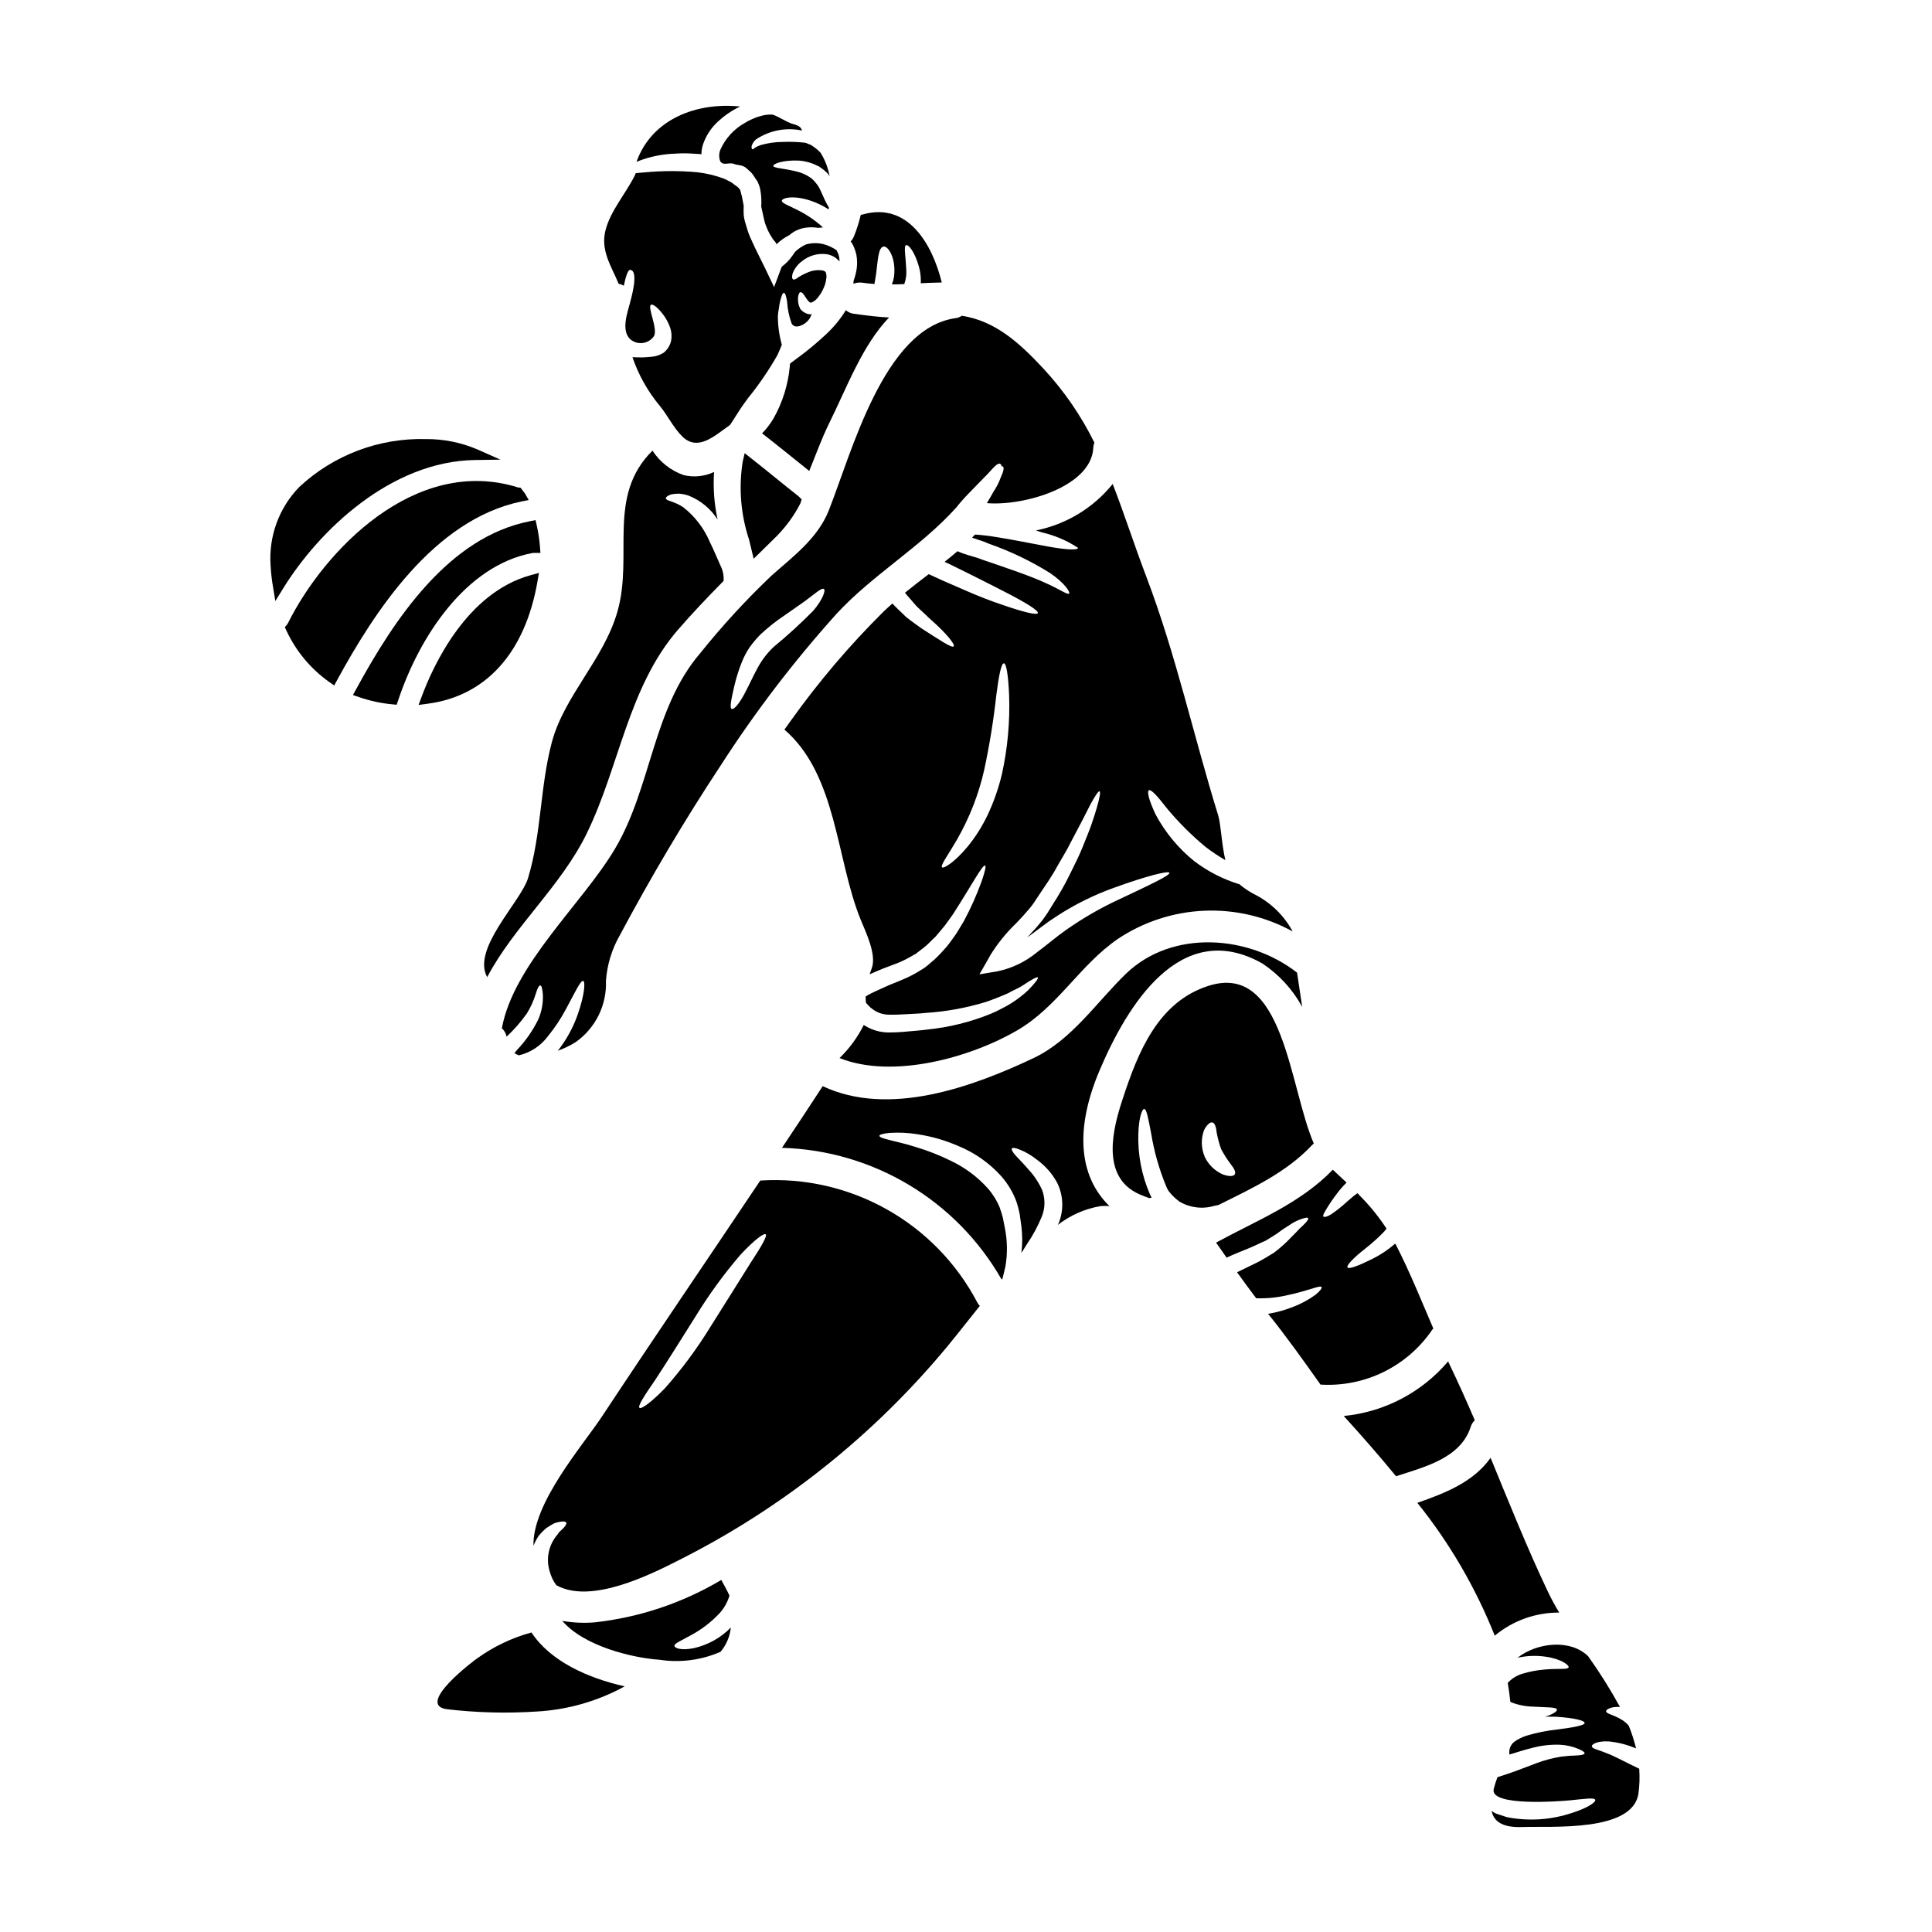 <?xml version="1.0" encoding="UTF-8"?>
<!-- Uploaded to: ICON Repo, www.iconrepo.com, Generator: ICON Repo Mixer Tools -->
<svg fill="#000000" width="800px" height="800px" version="1.1" viewBox="144 144 512 512" xmlns="http://www.w3.org/2000/svg">
 <g>
  <path d="m273.11 402.95c7.086-13.465 19.582-24.109 26.414-38.141 8.598-17.645 10.957-38.539 23.988-53.734 3.988-4.609 8.086-8.906 12.242-13.117 0.109-1.375-0.164-2.754-0.785-3.988-0.938-2.078-1.789-4.184-2.875-6.371-1.531-3.617-3.961-6.781-7.055-9.195-0.543-0.359-1.117-0.672-1.711-0.941-0.543-0.223-0.996-0.395-1.398-0.566-0.938-0.254-1.48-0.543-1.48-0.855s0.484-0.684 1.398-1.023v0.004c0.668-0.125 1.344-0.191 2.019-0.203 0.883 0.062 1.754 0.234 2.59 0.512 3.176 1.254 5.875 3.473 7.715 6.352-0.906-4.133-1.223-8.375-0.941-12.598-2.512 1.176-5.352 1.469-8.051 0.828-3.398-1.191-6.305-3.473-8.266-6.492-12.203 12.066-5.012 27.695-9.281 42.637-3.613 12.668-14.113 22.344-17.391 34.637-3.148 11.84-2.731 24.223-6.297 35.977-1.926 6.359-15.012 18.738-10.836 26.281z"/>
  <path d="m345.97 289.88c1.301-1.27 2.578-2.527 3.883-3.824 2.5-2.535 4.602-5.438 6.234-8.605l0.367-1.109-0.789-0.789c-2.066-1.629-4.121-3.289-6.172-4.949-2.051-1.656-4.203-3.402-6.324-5.07l-1.824-1.441-0.527 2.266v0.008c-1.09 6.914-0.512 13.988 1.688 20.633l1.223 5.066z"/>
  <path d="m363.61 279.34c-2.961 7.398-9.504 12.18-15.227 17.273v0.004c-6.731 6.41-13.027 13.266-18.844 20.516-12.594 14.688-12.918 35.719-22.656 51.957-8.621 14.457-26.809 30.539-29.883 47.418h0.004c0.645 0.586 1.082 1.363 1.25 2.219 1.988-1.852 3.785-3.902 5.352-6.121 1.023-1.645 1.824-3.414 2.391-5.266 0.43-1.449 0.828-2.219 1.18-2.188 0.355 0.031 0.57 0.883 0.684 2.391l0.004-0.004c0.109 2.277-0.309 4.547-1.227 6.633-1.441 2.945-3.32 5.648-5.578 8.027-0.227 0.285-0.484 0.566-0.738 0.883v-0.004c0.371 0.238 0.77 0.441 1.18 0.598 3.074-0.723 5.797-2.504 7.684-5.035 1.859-2.281 3.492-4.742 4.867-7.348 2.449-4.523 3.812-7.543 4.5-7.34 0.598 0.168 0.395 3.543-1.395 8.738-1.062 3.094-2.578 6.012-4.5 8.66-0.266 0.383-0.551 0.754-0.855 1.109 1.676-0.582 3.281-1.355 4.781-2.305 5.242-3.707 8.25-9.809 8-16.223 0.297-4.227 1.543-8.332 3.641-12.012 8.172-15.312 17.133-30.48 26.699-44.965 9.148-14.219 19.426-27.676 30.734-40.246 9.652-10.473 22.203-17.617 31.707-28.148h0.004c1.07-1.363 2.223-2.664 3.441-3.898 2.047-2.109 3.938-4.043 5.293-5.441 1.336-1.508 2.336-2.617 2.961-2.301 0.195 0.082 0.312 0.344 0.395 0.652 0.113 0 0.254 0 0.312 0.059 0.43 0.34 0.113 1.422-0.594 2.961 0 0.055 0 0.082-0.031 0.109h-0.004c-0.465 1.27-1.086 2.477-1.848 3.59-0.512 0.938-1.109 1.969-1.762 3.043 9.648 0.828 27.723-4.297 28.207-14.684h-0.004c0.027-0.469 0.121-0.926 0.281-1.367-3.5-7.098-8.008-13.656-13.379-19.469-6.805-7.34-13.035-12.75-21.746-14.145h-0.004c-0.508 0.371-1.105 0.598-1.734 0.656-18.945 2.715-27.465 35.695-33.543 51.012zm-4.07 26.496c-3.34 3.387-6.856 6.598-10.531 9.621-1.762 1.668-3.234 3.621-4.356 5.777-1.109 2.019-1.992 4.039-2.875 5.691-1.68 3.414-3.273 5.234-3.871 4.953-0.598-0.285-0.113-2.59 0.711-6.148h0.004c0.504-2.176 1.18-4.309 2.019-6.375 0.535-1.328 1.203-2.594 1.996-3.785 0.855-1.184 1.797-2.309 2.812-3.359 2.047-1.914 4.246-3.656 6.578-5.207 1.934-1.367 3.727-2.617 5.207-3.641 2.848-2.109 4.5-3.672 5.117-3.273 0.492 0.324-0.25 2.731-2.812 5.746z"/>
  <path d="m355.27 238.93-1.906 1.422c-0.004 0.246-0.023 0.492-0.059 0.738-0.449 4.844-1.914 9.535-4.297 13.777-0.855 1.441-1.879 2.777-3.043 3.981 4.211 3.273 8.336 6.633 12.492 9.961 1.707-4.211 3.273-8.539 5.293-12.668 4.695-9.473 8.738-20.578 15.855-28.004-3.047-0.141-6.066-0.539-9.395-0.996v0.004c-0.758-0.105-1.469-0.434-2.047-0.938-1.449 2.352-3.211 4.496-5.238 6.375-2.422 2.269-4.977 4.391-7.656 6.348z"/>
  <path d="m309.31 219.73c0.57-2.644 1.109-4.238 1.68-4.211 2.418 0.168 0.254 7.629-0.027 8.711-0.711 2.703-2.394 7.312 0.027 9.648v-0.004c0.91 0.801 2.121 1.172 3.32 1.023 1.203-0.145 2.285-0.797 2.981-1.789 1.137-1.938-1.762-7.656-0.789-8.34 0.395-0.254 1.574 0.457 3.016 2.305 0.922 1.145 1.637 2.445 2.106 3.84 0.344 1.035 0.43 2.141 0.254 3.219-0.242 1.324-0.961 2.519-2.019 3.356l-0.059 0.027c-0.93 0.594-1.996 0.945-3.102 1.027-0.789 0.082-1.594 0.141-2.363 0.168-0.91 0-1.824 0-2.731-0.055h0.004c1.59 4.672 4.019 9.012 7.168 12.809 2.164 2.59 3.672 5.902 6.094 8.266 4.184 4.012 8.66-0.395 12.547-3.074 0.113-0.172 0.227-0.316 0.344-0.484 0.652-0.996 1.34-2.051 2.019-3.148 0.742-1.18 1.574-2.301 2.422-3.473 2.91-3.586 5.523-7.406 7.812-11.422 0.457-1.023 0.855-1.934 1.18-2.754-0.691-2.453-1.043-4.992-1.051-7.543 0.023-0.613 0.098-1.223 0.227-1.82 0.086-0.789 0.227-1.508 0.344-2.078 0.371-1.508 0.684-2.336 1.023-2.336s0.629 0.883 0.855 2.391h-0.004c0.125 1.945 0.523 3.859 1.18 5.695 0.148 0.312 0.402 0.562 0.715 0.707 0 0.031 0.027 0.031 0.141 0.059 0.113 0.027 0.512 0.113 0.426 0.055v0.004c0.219 0.008 0.441-0.012 0.656-0.059 1.148-0.301 2.148-1.008 2.816-1.988 0.254-0.254 0.453-1.18 0.68-1.18l0.004-0.004c-0.699 0.086-1.402-0.074-1.992-0.453-0.445-0.238-0.832-0.566-1.137-0.965-0.18-0.383-0.332-0.777-0.457-1.184-0.121-0.578-0.172-1.172-0.145-1.762 0.113-0.969 0.344-1.453 0.684-1.48 0.344-0.027 0.707 0.371 1.137 1.051 0.395 0.598 1.109 1.793 1.648 1.734h0.004c0.836-0.328 1.547-0.914 2.023-1.676 0.5-0.648 0.922-1.355 1.25-2.106 0.195-0.395 0.285-0.711 0.426-1.055l0.199-0.789 0.055-0.199v-0.086l0.027-0.285h0.004c0.145-0.57 0.125-1.172-0.055-1.734-0.086-0.227-0.227-0.457-0.789-0.598-1.266-0.223-2.566-0.086-3.758 0.395-0.93 0.363-1.828 0.812-2.676 1.336-0.652 0.484-1.137 0.789-1.449 0.625-0.312-0.16-0.395-0.68-0.145-1.594 0.508-1.328 1.398-2.477 2.562-3.297 1.75-1.395 3.977-2.047 6.207-1.824 1.426 0.152 2.734 0.859 3.641 1.969 0.043-0.984-0.195-1.961-0.688-2.816l-0.082-0.172v-0.004c-1.039-0.723-2.191-1.262-3.414-1.594-1.535-0.391-3.144-0.371-4.668 0.059-1.008 0.441-1.93 1.047-2.734 1.797-0.082 0.066-0.156 0.141-0.227 0.223-0.227 0.316-0.426 0.625-0.68 0.996-0.758 1.094-1.691 2.059-2.758 2.852-0.066 0.105-0.125 0.219-0.168 0.336l-1.906 5.098-2.394-5.012c-1.082-2.273-2.363-4.641-3.586-7.398h0.004c-0.516-1.059-0.938-2.164-1.254-3.301l-0.512-1.707c-0.059-0.371-0.141-0.395-0.227-1.023l-0.086-0.789c-0.043-0.758-0.043-1.52 0-2.277-0.023-0.223-0.059-0.441-0.117-0.656-0.199-1.219-0.473-2.43-0.824-3.617l-0.594-0.68c-0.344-0.254-0.711-0.539-1.082-0.789v0.004c-0.352-0.324-0.75-0.59-1.184-0.789-0.484-0.195-0.883-0.512-1.395-0.68h0.004c-2.285-0.859-4.664-1.434-7.086-1.711-4.641-0.422-9.309-0.414-13.945 0.027-0.883 0.086-1.676 0.141-2.391 0.199-0.113 0.223-0.168 0.426-0.254 0.625-2.363 4.781-6.465 9.363-7.769 14.562-1.34 5.348 1.535 9.418 3.5 14.145l-0.004 0.008c0.484 0.074 0.949 0.25 1.359 0.516z"/>
  <path d="m334.9 183.69c-0.395 0.973-0.406 2.062-0.027 3.043 0.852 1.34 2.445 0.141 3.699 0.738 1.023 0.371 2.074 0.172 3.148 1.027 0.43 0.371 0.883 0.789 1.312 1.18h-0.004c0.336 0.363 0.633 0.758 0.883 1.184l0.371 0.566 0.199 0.289 0.082 0.141 0.059 0.055c0.027 0.059 0.168 0.289 0.168 0.289l0.004-0.004c0.285 0.59 0.504 1.211 0.652 1.852 0.297 1.547 0.395 3.125 0.289 4.695 0.227 0.996 0.453 1.969 0.652 2.961l0.285 1.18 0.059 0.227 0.027 0.086 0.227 0.598v0.004c0.27 0.777 0.613 1.531 1.023 2.246l0.789 1.277c0.34 0.512 0.996 1.027 0.996 1.508 0-0.113 0.168-0.285 0.312-0.395l-0.004 0.004c0.906-0.848 1.934-1.555 3.047-2.106 0.027-0.027 0.055-0.027 0.082-0.055 0.535-0.469 1.133-0.863 1.77-1.184 0.527-0.246 1.082-0.445 1.648-0.598 1.074-0.242 2.176-0.32 3.273-0.223 0.332 0.02 0.668 0.055 0.996 0.109 0.371-0.055 0.789-0.082 1.18-0.109-1.988-1.82-4.219-3.352-6.633-4.555-2.394-1.254-4.383-1.883-4.269-2.535 0.086-0.57 1.91-1.25 5.293-0.625 2.527 0.523 4.93 1.516 7.086 2.93 0.055-0.145 0.09-0.301 0.109-0.453-1.648-2.676-2.16-5.066-3.356-6.402v-0.004c-0.316-0.434-0.68-0.828-1.082-1.18l-0.141-0.113h-0.004c0.02-0.016 0.043-0.016 0.062 0l-0.086-0.027-0.027-0.027-0.395-0.285c-0.254-0.145-0.543-0.371-0.789-0.484-0.824-0.453-1.703-0.797-2.617-1.027-3.699-0.938-6.297-0.91-6.316-1.535-0.059-0.457 2.273-1.574 6.801-1.395 1.316 0.105 2.613 0.402 3.84 0.883 0.293 0.113 0.578 0.246 0.855 0.395l0.457 0.199 0.113 0.055 0.227 0.168 0.254 0.172 0.004 0.004c0.684 0.453 1.312 0.98 1.879 1.574 0.168 0.195 0.312 0.453 0.484 0.68-0.391-2.152-1.172-4.215-2.309-6.086l-0.082-0.113v-0.004c-0.523-0.578-1.117-1.094-1.766-1.535-0.285-0.172-0.566-0.43-0.855-0.57-0.281-0.086-0.555-0.191-0.824-0.312l-0.395-0.195 0.004-0.004c-0.207-0.043-0.418-0.07-0.629-0.086-1.828-0.184-3.672-0.242-5.508-0.168-2.055 0-4.094 0.297-6.062 0.883-0.469 0.184-0.926 0.402-1.367 0.652-0.285 0.316-0.539 0.457-0.68 0.395s-0.227-0.34-0.199-0.789c0.215-0.723 0.641-1.367 1.223-1.848 3.578-2.371 7.957-3.203 12.156-2.309-0.43-1.395-1.738-1.48-2.848-1.879-1.68-0.652-3.188-1.68-4.867-2.336v0.004c-0.457-0.043-0.914-0.043-1.367 0-0.621 0.039-1.23 0.156-1.824 0.344-0.762 0.188-1.504 0.453-2.219 0.785-0.684 0.285-1.34 0.629-1.969 1.023-2.91 1.605-5.215 4.117-6.562 7.152z"/>
  <path d="m370.02 208.88 0.395 0.883-0.004-0.004c0.23 0.574 0.41 1.164 0.539 1.766 0.219 1.203 0.246 2.434 0.09 3.644-0.172 1.105-0.449 2.191-0.828 3.242 0 0.227-0.027 0.512-0.055 0.789 0.742-0.289 1.543-0.387 2.332-0.289 1.082 0.172 2.16 0.254 3.242 0.344 0.141-0.855 0.316-1.734 0.457-2.754 0.457-3.477 0.539-6.773 1.879-7.144 1.18-0.395 3.445 2.93 2.875 7.797-0.109 0.758-0.301 1.5-0.566 2.219 1.082 0 2.191-0.027 3.269-0.086 0.465-1.312 0.641-2.711 0.516-4.098-0.172-3.543-0.684-5.902-0.059-6.203s2.277 1.648 3.418 5.664h-0.004c0.32 1.129 0.496 2.297 0.512 3.473 0.02 0.312 0.012 0.625-0.027 0.934 1.879-0.082 3.727-0.168 5.578-0.195-2.504-10.234-9.055-21.461-20.977-18.016l-0.484 0.082h0.004c-0.469 1.98-1.086 3.922-1.852 5.809-0.211 0.465-0.488 0.898-0.828 1.281 0.059 0.082 0.141 0.168 0.199 0.254 0.121 0.18 0.234 0.324 0.379 0.609z"/>
  <path d="m314.23 186.3c2.707-0.922 5.535-1.453 8.395-1.574h0.172c1.496-0.113 3-0.121 4.496-0.031 0.855 0.027 1.734 0.113 2.59 0.168 0.008-0.887 0.152-1.77 0.43-2.617 0.781-2.285 2.121-4.34 3.894-5.977 1.531-1.441 3.254-2.668 5.117-3.644 0.285-0.141 0.539-0.254 0.824-0.395-11.414-1.18-23.395 3.215-27.465 14.656 0.371-0.145 0.789-0.316 1.18-0.457v0.004c0.125-0.031 0.25-0.078 0.367-0.133z"/>
  <path d="m284.84 576.62c-5.164 1.41-10.031 3.731-14.375 6.856-0.855 0.57-16.25 12.156-8.199 13.465 7.981 0.945 16.031 1.156 24.055 0.625 8.141-0.461 16.074-2.734 23.223-6.66-9.734-2.191-19.668-6.633-24.703-14.285z"/>
  <path d="m523.51 496.47c0.09-0.148 0.207-0.281 0.34-0.391-3.188-7.426-6.176-14.887-9.875-22.113-0.086-0.141-0.141-0.254-0.227-0.395-1.883 1.637-3.969 3.023-6.203 4.129-3.758 1.852-6.066 2.676-6.434 2.191-0.371-0.484 1.453-2.449 4.641-4.953l-0.004 0.004c1.785-1.391 3.469-2.902 5.039-4.527 0.234-0.262 0.453-0.539 0.652-0.828-2.102-3.211-4.535-6.199-7.258-8.906v-0.027c-0.141-0.145-0.285-0.289-0.426-0.457-0.086 0.078-0.18 0.145-0.281 0.203-0.887 0.625-1.766 1.422-2.59 2.133-1.301 1.203-2.691 2.309-4.156 3.301-1.109 0.68-1.824 0.789-2.023 0.539-0.199-0.246 0.172-0.91 0.789-1.938h-0.004c0.891-1.469 1.863-2.887 2.91-4.25 0.746-0.988 1.566-1.922 2.449-2.789-1.18-1.109-2.391-2.246-3.641-3.414-8.598 8.934-20.234 13.488-30.938 19.32 0.938 1.34 1.879 2.648 2.785 3.988 2.219-1.027 4.328-1.852 6.207-2.621 1.508-0.625 3.016-1.422 4.152-1.879 1.281-0.824 2.59-1.535 3.543-2.273s1.969-1.34 2.875-1.938c0.762-0.527 1.586-0.965 2.449-1.309 1.426-0.566 2.25-0.707 2.394-0.426 0.141 0.285-0.395 0.969-1.398 1.938h-0.004c-0.641 0.566-1.246 1.176-1.816 1.816-0.738 0.738-1.574 1.594-2.508 2.535-1.043 1.004-2.144 1.945-3.301 2.82-1.574 0.969-2.93 1.824-4.555 2.644-1.703 0.855-3.5 1.68-5.262 2.562 1.648 2.305 3.356 4.613 5.066 6.887h-0.004c2.894 0.102 5.785-0.195 8.598-0.883 2.644-0.543 4.723-1.25 6.176-1.652 1.48-0.48 2.391-0.707 2.559-0.426 0.168 0.285-0.371 1.023-1.621 2.051-1.883 1.363-3.938 2.465-6.117 3.273-2.074 0.812-4.231 1.406-6.43 1.766 4.891 6.062 9.391 12.406 13.887 18.754h-0.004c11.715 0.719 22.941-4.773 29.566-14.461z"/>
  <path d="m491.71 447.46c0.145-0.148 0.297-0.293 0.457-0.426-6.519-15.055-7.941-48.152-27.895-41.781-13.383 4.269-18.668 17.531-22.738 29.941-2.422 7.316-6.148 20.637 4.414 25.301 0.883 0.395 1.762 0.711 2.644 1.027 0.195-0.07 0.402-0.109 0.609-0.125-0.141-0.285-0.312-0.543-0.426-0.828v0.004c-2.215-5.062-3.273-10.555-3.102-16.078 0.109-4.156 0.965-6.66 1.574-6.606s1.055 2.504 1.793 6.348h0.004c0.789 4.906 2.156 9.703 4.066 14.289 0.152 0.363 0.336 0.715 0.539 1.051 0.832 1.098 1.82 2.066 2.934 2.875 2.789 1.633 6.129 2.035 9.223 1.109 0.395-0.082 0.738-0.141 1.109-0.223 8.863-4.434 17.973-8.59 24.793-15.879zm-28.461 3.043c-0.957-2.246-1.008-4.773-0.141-7.055 0.738-1.395 1.574-2.133 2.191-1.992s0.996 1.18 1.137 2.703c0.273 1.492 0.668 2.957 1.184 4.383 0.742 1.402 1.602 2.746 2.559 4.012 0.883 1.082 1.371 2.078 1.055 2.648-0.316 0.57-1.426 0.625-3.047 0.082l0.004 0.004c-2.195-0.918-3.965-2.625-4.961-4.785z"/>
  <path d="m533.75 522.14c0.207-0.668 0.578-1.277 1.082-1.766-2.191-5.094-4.441-10.133-6.859-15.141l-0.004-0.004c-0.074-0.145-0.141-0.297-0.195-0.453-6.988 8.242-16.91 13.438-27.668 14.477 4.5 4.953 9.223 10.305 13.863 15.969 7.598-2.492 17.094-4.773 19.781-13.082z"/>
  <path d="m578.41 612.73c-3.672-1.734-6.492-3.328-8.66-4.129-2.106-0.883-3.957-1.18-3.898-1.852 0.027-0.512 1.395-1.422 4.523-1.25 2.481 0.25 4.91 0.875 7.203 1.852-0.5-2.047-1.148-4.055-1.934-6.008-0.492-0.594-1.078-1.102-1.738-1.508-2.164-1.422-4.238-1.594-4.269-2.336-0.082-0.395 1.254-1.309 3.672-1.137v0.004c-2.539-4.641-5.352-9.129-8.422-13.434-4.668-4.609-13.52-3.699-18.727 0.395v-0.004c2.445-0.547 4.973-0.645 7.453-0.281 4.129 0.566 6.375 2.305 6.066 2.848-0.289 0.625-2.535 0.227-6.207 0.539-2.059 0.16-4.09 0.543-6.062 1.141-1.473 0.449-2.801 1.281-3.84 2.414 0.285 1.652 0.512 3.328 0.68 4.984 0.082 0.062 0.168 0.117 0.258 0.168 1.855 0.715 3.82 1.098 5.809 1.141 3.668 0.227 6.09 0.086 6.297 0.766 0.113 0.43-0.996 1.223-3.106 1.91 0.969-0.027 1.91-0.027 2.754 0 4.836 0.285 7.684 0.996 7.684 1.648 0 0.652-2.961 1.18-7.543 1.766-2.582 0.289-5.133 0.805-7.625 1.535-1.273 0.375-2.469 0.961-3.543 1.738-0.801 0.668-1.262 1.66-1.258 2.703 0.027 0.207 0.039 0.418 0.031 0.625 2.074-0.625 4.098-1.277 6.062-1.762 2.43-0.652 4.941-0.934 7.457-0.828 1.676 0.094 3.32 0.48 4.867 1.137 1.051 0.457 1.594 0.855 1.535 1.141-0.059 0.289-0.707 0.484-1.824 0.539v0.004c-1.492 0.035-2.984 0.148-4.465 0.34-2.164 0.355-4.289 0.918-6.348 1.676-2.422 0.887-5.152 2.023-8.266 3.047l-2.191 0.711v0.004c-0.375 1.008-0.695 2.031-0.969 3.074-1.312 4.809 17.902 3.269 20.008 3.074 3.988-0.395 6.691-0.828 6.887-0.141 0.172 0.594-1.969 2.133-6.203 3.473v-0.004c-5.547 1.855-11.48 2.238-17.219 1.109-0.883-0.285-1.734-0.57-2.59-0.855l-0.34-0.113-0.316-0.168h0.004c-0.062-0.047-0.129-0.086-0.203-0.113l-0.484-0.316c-0.027-0.027-0.082-0.055-0.113-0.086 0.543 2.703 2.754 4.473 8.145 4.269 7.598-0.285 29.285 1.453 30.766-8.906 0.293-2.168 0.363-4.359 0.203-6.543z"/>
  <path d="m557.21 571.35c-1.125-1.84-2.148-3.742-3.074-5.691-5.512-11.609-10.234-23.48-15.113-35.32-4.5 6.348-11.867 9.309-19.414 11.926 8.551 10.648 15.465 22.516 20.516 35.207 4.793-3.992 10.848-6.16 17.086-6.121z"/>
  <path d="m322.74 580.2c-0.113-0.684 1.766-1.367 3.988-2.648 3.012-1.562 5.738-3.633 8.051-6.117 1.102-1.25 1.938-2.711 2.449-4.297 0.039-0.102 0.066-0.207 0.082-0.312-0.68-1.453-1.449-2.816-2.16-4.125-10.246 6.098-21.676 9.93-33.527 11.238-2.879 0.238-5.777 0.105-8.621-0.391 5.805 6.742 18.613 9.816 25.758 10.301h-0.004c5.488 0.848 11.105 0.117 16.195-2.109 1.535-1.82 2.484-4.059 2.731-6.43-2.672 2.734-6.082 4.633-9.816 5.465-3.246 0.672-5.039 0.027-5.125-0.574z"/>
  <path d="m420.11 285.09c3.414 0.781 6.664 2.168 9.59 4.102-0.086 0.789-4.238 0.426-10.445-0.828-3.148-0.57-6.856-1.34-10.93-1.992v0.004c-1.969-0.34-3.953-0.578-5.949-0.715-0.254 0.285-0.512 0.57-0.766 0.828 0.598 0.195 1.18 0.395 1.762 0.594 0.844 0.254 1.672 0.559 2.477 0.914l0.199 0.086c5.691 1.988 11.141 4.602 16.254 7.797 3.957 2.731 5.32 5.039 5.039 5.406-0.371 0.484-2.617-1.223-6.465-2.879-3.938-1.82-9.734-3.754-16.648-6.117l-0.195-0.086c-0.941-0.395-2.848-0.855-4.5-1.422v0.004c-0.609-0.207-1.207-0.445-1.793-0.711-1.141 0.969-2.25 1.906-3.418 2.816 0.512 0.254 1.051 0.512 1.574 0.738 1.934 0.965 3.781 1.879 5.578 2.754 3.543 1.762 6.691 3.387 9.363 4.754 5.293 2.731 8.48 4.75 8.195 5.348-0.289 0.598-3.898-0.285-9.621-2.277-2.848-0.938-6.203-2.246-9.816-3.84-1.824-0.789-3.731-1.621-5.695-2.477-1.219-0.539-2.504-1.137-3.781-1.734-2.106 1.621-4.242 3.242-6.297 4.926 0.484 0.598 0.91 1.109 1.34 1.574l1.648 1.906c1.18 1.18 2.422 2.246 3.445 3.273 4.609 4.012 6.887 6.969 6.492 7.453-0.457 0.543-3.617-1.594-8.57-4.777-1.25-0.914-2.644-1.852-4.07-3.019l-2.106-2.019c-0.539-0.512-1.055-1.055-1.508-1.539-0.789 0.711-1.574 1.398-2.336 2.133v0.004c-9.008 8.93-17.238 18.613-24.602 28.941-0.566 0.789-1.109 1.574-1.68 2.336 13.918 12.039 13.66 34.152 20.152 50.234 1.25 3.148 4.379 9.336 2.988 13.035-0.195 0.539-0.395 1.078-0.566 1.574 0.707-0.312 1.395-0.598 2.074-0.883 1.574-0.711 3.328-1.277 4.809-1.879l-0.004 0.004c1.41-0.531 2.773-1.18 4.07-1.938l0.941-0.539c0.121-0.066 0.242-0.125 0.371-0.176l0.43-0.371c0.625-0.453 1.223-0.938 1.82-1.395 1.18-0.938 1.938-1.879 2.934-2.754 0.883-0.996 1.68-2.023 2.504-2.992 0.738-1.023 1.453-1.992 2.137-2.961 5.066-7.871 7.852-13.262 8.539-12.918 0.285 0.141-0.055 1.621-0.941 4.184l-0.004 0.004c-1.309 3.621-2.879 7.137-4.695 10.531-0.652 1.055-1.309 2.164-2.019 3.328-0.789 1.109-1.594 2.277-2.535 3.445-1.023 1.191-2.106 2.332-3.246 3.414-0.57 0.484-1.18 0.969-1.734 1.48l-0.457 0.371c-0.199 0.164-0.406 0.316-0.625 0.453l-1.109 0.684c-1.473 0.922-3.023 1.711-4.637 2.363-1.574 0.711-3.019 1.18-4.613 1.938-1.594 0.754-3.242 1.422-4.527 2.16-0.188 0.109-0.367 0.23-0.539 0.367 0 0.543 0.031 1.086 0.086 1.625 0.211 0.262 0.441 0.508 0.684 0.742l0.457 0.48c-0.113-0.055 0.227 0.172 0.312 0.227h-0.004c0.27 0.227 0.559 0.438 0.855 0.625 1.152 0.719 2.484 1.094 3.844 1.086 1.449 0.059 3.242-0.055 4.836-0.141 1.594-0.086 3.242-0.141 4.781-0.316h0.004c5.453-0.344 10.852-1.328 16.078-2.93 1.957-0.676 3.887-1.438 5.777-2.277 1.574-0.883 3.047-1.453 4.156-2.219 2.246-1.508 3.586-2.219 3.781-1.969 0.195 0.25-0.707 1.453-2.59 3.391v-0.004c-1.246 1.16-2.586 2.215-4.008 3.148-0.879 0.582-1.789 1.105-2.734 1.574-1.039 0.574-2.113 1.086-3.215 1.539-5.371 2.176-11.027 3.574-16.793 4.152-1.594 0.227-3.242 0.316-4.926 0.484-1.766 0.191-3.543 0.285-5.32 0.289-2.168-0.02-4.293-0.621-6.148-1.742-0.145-0.059-0.277-0.148-0.395-0.254-1.633 3.266-3.805 6.231-6.422 8.777 14.086 5.633 34.695-0.113 47.129-7.371 10.734-6.262 16.531-17.273 26.613-24.191h-0.004c6.801-4.543 14.719-7.129 22.891-7.481 8.168-0.355 16.281 1.543 23.445 5.484-2.332-4.316-5.953-7.797-10.359-9.957-1.328-0.711-2.578-1.559-3.727-2.535-4.336-1.32-8.402-3.402-12.008-6.148-4.207-3.398-7.688-7.609-10.234-12.379-1.707-3.617-2.336-6.035-1.766-6.375 0.566-0.344 2.277 1.535 4.668 4.641l-0.004-0.004c3.109 3.754 6.562 7.211 10.305 10.328 1.691 1.289 3.461 2.473 5.297 3.543-0.996-4.211-1.18-9.504-1.91-11.895-6.492-20.949-11.188-42.578-19.012-63.156-3.301-8.68-5.902-16.852-8.938-24.648-5.133 6.359-12.336 10.723-20.352 12.324 0.535 0.172 1.074 0.34 1.586 0.508zm-19.637 83.223c-3.543 4.266-6.375 5.902-6.801 5.551-0.57-0.457 1.535-3.188 4.012-7.477h-0.004c3.277-5.727 5.684-11.91 7.144-18.344 1.406-6.562 2.481-13.191 3.215-19.863 0.656-5.152 1.312-8.395 1.992-8.395s1.18 3.269 1.398 8.566v-0.004c0.234 6.988-0.406 13.977-1.91 20.805-0.906 3.809-2.211 7.512-3.894 11.047-1.398 2.894-3.129 5.617-5.152 8.113zm32.504-11.133c1.277-2.363 2.133-3.613 2.418-3.473 0.285 0.141 0.059 1.594-0.68 4.184-0.371 1.277-0.855 2.848-1.48 4.641s-1.48 3.812-2.363 6.035c-0.883 2.219-2.109 4.609-3.363 7.172v0.004c-1.34 2.723-2.84 5.363-4.496 7.91-0.43 0.684-0.855 1.367-1.281 2.078l-0.34 0.512-0.395 0.57-0.707 0.996c-0.484 0.652-1.141 1.367-1.707 2.047l-1.766 1.938c-0.195 0.227-0.395 0.426-0.594 0.652 1.277-0.91 2.531-1.879 3.781-2.816 0.711-0.512 1.367-0.996 2.051-1.508 0.652-0.426 1.309-0.883 1.969-1.309h-0.004c4.731-3.082 9.801-5.606 15.109-7.512 8.91-3.246 14.562-4.586 14.773-4.016 0.289 0.652-5.039 3.148-13.461 7.117-4.859 2.258-9.508 4.945-13.891 8.023-0.625 0.457-1.277 0.91-1.906 1.395-0.625 0.484-1.223 0.941-1.824 1.426-1.25 0.996-2.562 2.047-3.984 3.102h0.004c-3.004 2.492-6.566 4.223-10.387 5.035l-4.894 0.828 2.449-4.269 0.371-0.684-0.004-0.004c1.953-3.18 4.309-6.094 7.008-8.668 1.18-1.25 2.219-2.363 3.215-3.543l0.789-0.969 0.316-0.426 0.34-0.484c0.43-0.652 0.855-1.312 1.281-1.938 1.707-2.562 3.414-4.953 4.723-7.398 1.34-2.391 2.731-4.555 3.758-6.691 1.109-2.078 2.074-3.957 2.957-5.609 0.879-1.652 1.586-3.176 2.211-4.344z"/>
  <path d="m345.48 456.86c-13.945 20.832-28.09 41.543-41.918 62.473-5.238 7.91-18.473 22.996-18.188 34.32 0.367-0.914 0.824-1.793 1.363-2.617 0.621-0.77 1.316-1.477 2.078-2.106 0.672-0.453 1.367-0.871 2.078-1.254 0.5-0.176 1.016-0.309 1.535-0.391 0.883-0.145 1.453-0.086 1.621 0.195 0.168 0.285-0.113 0.789-0.707 1.453-0.289 0.316-0.711 0.68-1.141 1.082-0.309 0.453-0.652 0.91-1.023 1.367-1.898 2.613-2.457 5.965-1.508 9.051 0.352 1.312 0.938 2.547 1.734 3.644 9.109 5.152 24.875-2.731 32.645-6.691h0.004c27.355-13.781 51.562-33.078 71.094-56.676 2.875-3.504 5.664-7.086 8.508-10.629h0.004c-0.254-0.277-0.477-0.582-0.66-0.91-5.438-10.367-13.766-18.938-23.977-24.672-10.207-5.734-21.859-8.391-33.543-7.641zm-2.508 21.715c-2.731 4.352-6.461 10.332-10.629 16.926l0.004-0.004c-3.555 5.809-7.613 11.297-12.125 16.395-3.644 3.754-6.262 5.606-6.746 5.207-0.539-0.457 1.25-3.188 4.156-7.398 2.754-4.184 6.492-10.133 10.672-16.793 3.539-5.785 7.535-11.277 11.953-16.422 3.59-3.84 6.207-5.805 6.664-5.375 0.457 0.426-1.156 3.227-3.949 7.465z"/>
  <path d="m435.45 427.55c7.113-16.703 21.23-40.539 43.059-28.234h0.004c4.418 2.922 8.051 6.879 10.586 11.531-0.457-3.019-0.91-6.035-1.367-9.082-12.723-9.961-33.062-11.555-45.34 0.285-7.797 7.547-14.375 17.562-24.477 22.344-16.531 7.824-38.418 15.652-55.891 7.453-3.543 5.465-7.172 10.902-10.789 16.34 24.164 0.684 46.227 13.914 58.211 34.906 0.066-0.09 0.141-0.176 0.223-0.254 0.262-0.996 0.516-2.078 0.789-3.273 0.555-3.281 0.516-6.637-0.113-9.906-0.199-0.969-0.395-1.992-0.598-3.047-0.227-0.828-0.512-1.762-0.828-2.644-0.766-1.848-1.832-3.559-3.148-5.062-2.727-3.019-6.012-5.477-9.68-7.231-3.082-1.527-6.293-2.785-9.594-3.762-2.848-0.91-5.207-1.367-6.828-1.82-1.68-0.395-2.617-0.738-2.617-1.082s0.969-0.598 2.703-0.789v0.004c2.5-0.16 5.008-0.035 7.481 0.371 3.695 0.566 7.305 1.609 10.734 3.106 4.375 1.789 8.285 4.547 11.438 8.07 1.676 1.922 2.996 4.129 3.898 6.516 0.398 1.172 0.711 2.371 0.941 3.586 0.141 1.023 0.285 2.078 0.426 3.074 0.301 2.363 0.301 4.754 0 7.117 0.457-0.738 0.941-1.48 1.426-2.277v-0.004c1.598-2.324 2.941-4.812 4.012-7.426 0.91-2.293 0.91-4.852 0-7.144-0.938-2.004-2.184-3.852-3.703-5.461-1.309-1.539-2.504-2.676-3.301-3.586-0.801-0.91-1.137-1.574-0.938-1.824 0.199-0.246 0.883-0.168 2.019 0.285 1.633 0.652 3.156 1.543 4.527 2.648 2.234 1.598 4.086 3.68 5.406 6.09 1.656 3.297 1.84 7.144 0.512 10.586-0.086 0.227-0.199 0.426-0.285 0.652h0.004c3.301-2.57 7.195-4.281 11.324-4.977 0.773-0.074 1.555-0.074 2.332 0-8.422-8.227-8.992-21.008-2.559-36.078z"/>
  <path d="m286.43 298.12 0.395-2.293-2.242 0.617c-16.957 4.664-25.789 23.984-28.801 32.074l-0.855 2.297 2.434-0.324c15.465-2.047 25.789-13.543 29.07-32.371z"/>
  <path d="m285.11 290.55c0.172-0.027 0.344-0.035 0.516-0.027h1.594l-0.121-1.574c-0.145-1.922-0.43-3.832-0.855-5.711l-0.32-1.395-1.406 0.273c-21.625 4.172-36.023 25.977-46.148 44.543l-0.836 1.527 1.645 0.57h0.004c2.836 0.98 5.781 1.617 8.766 1.895l1.18 0.113 0.371-1.117c5.551-16.723 17.828-35.77 35.613-39.098z"/>
  <path d="m282.12 276.91 1.992-0.395-1.012-1.762-1.129-1.484-0.711-0.102c-27.332-8.535-51.445 16.883-60.941 35.965-0.066 0.125-0.145 0.246-0.23 0.359l-0.602 0.723 0.395 0.852c2.523 5.457 6.43 10.16 11.328 13.641l1.355 0.953 0.789-1.453c9.824-18 25.562-42.457 48.766-47.297z"/>
  <path d="m269.89 265.91 6.734-0.098-6.16-2.727c-4.289-1.832-8.91-2.758-13.57-2.723h-0.086c-12.395-0.324-24.422 4.231-33.492 12.688-5.383 5.531-8.148 13.094-7.606 20.793 0.094 1.859 0.301 3.715 0.617 5.551l0.637 3.894 2.074-3.352c9.578-15.496 28.641-33.703 50.852-34.027z"/>
 </g>
</svg>